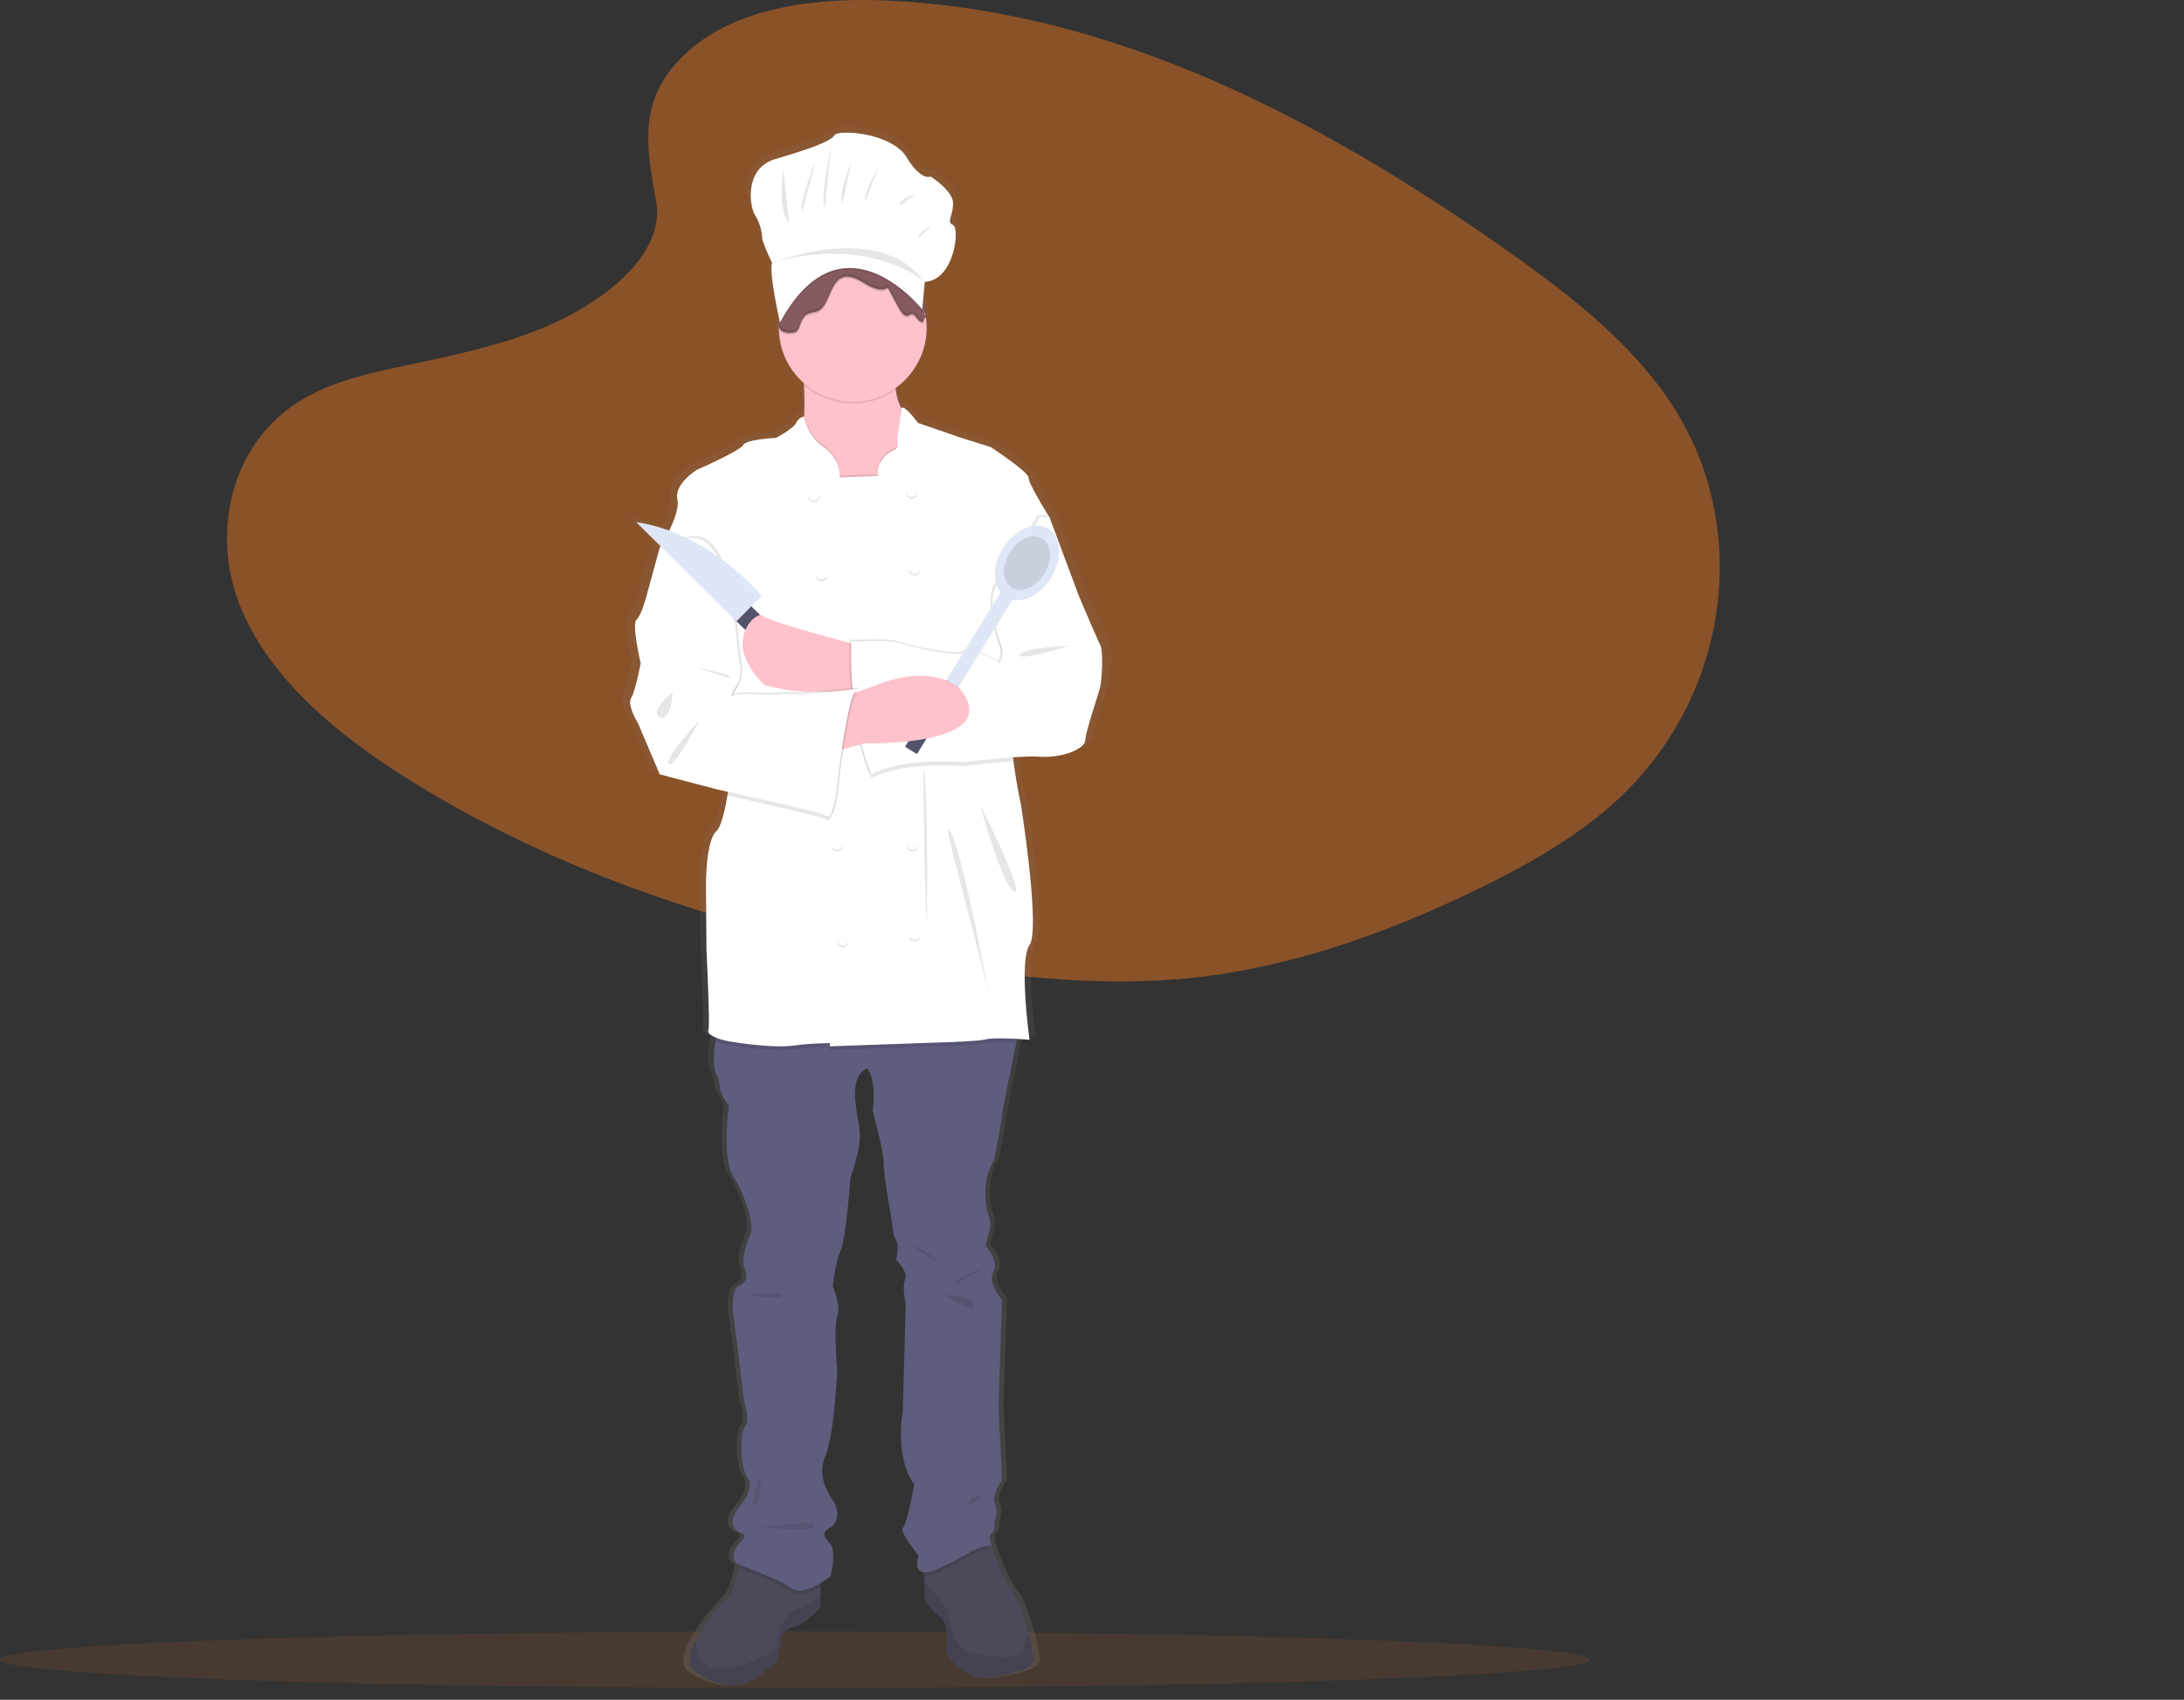 <?xml version="1.0" encoding="UTF-8" standalone="no"?>
<svg
   width="890.069"
   height="692.728"
   viewBox="0 0 890.069 692.728"
   role="img"
   artist="Katerina Limpitsouni"
   source="https://undraw.co/"
   version="1.1"
   id="svg195"
   sodipodi:docname="chef.svg"
   inkscape:version="1.2.2 (b0a8486541, 2022-12-01)"
   xmlns:inkscape="http://www.inkscape.org/namespaces/inkscape"
   xmlns:sodipodi="http://sodipodi.sourceforge.net/DTD/sodipodi-0.dtd"
   xmlns="http://www.w3.org/2000/svg"
   xmlns:svg="http://www.w3.org/2000/svg">
  <rect x="0" y="0" width="890.069" height="692.728" fill="#333333" stroke="none"/>
  <sodipodi:namedview
     id="namedview197"
     pagecolor="#ffffff"
     bordercolor="#000000"
     borderopacity="0.25"
     inkscape:showpageshadow="2"
     inkscape:pageopacity="0.0"
     inkscape:pagecheckerboard="0"
     inkscape:deskcolor="#d1d1d1"
     showgrid="false"
     inkscape:zoom="1.1909433"
     inkscape:cx="354.76081"
     inkscape:cy="479.45189"
     inkscape:window-width="1920"
     inkscape:window-height="1002"
     inkscape:window-x="0"
     inkscape:window-y="35"
     inkscape:window-maximized="1"
     inkscape:current-layer="svg195" />
  <defs
     id="defs9">
    <linearGradient
       id="ef5d85de-35d2-4357-9719-f86a6844cb01-651"
       x1="507.947"
       y1="790.481"
       x2="507.947"
       y2="154.92"
       gradientUnits="userSpaceOnUse"
       gradientTransform="translate(-154.965,-103.636)">
      <stop
         offset="0"
         stop-color="gray"
         stop-opacity="0.25"
         id="stop2" />
      <stop
         offset="0.535"
         stop-color="gray"
         stop-opacity="0.12"
         id="stop4" />
      <stop
         offset="1"
         stop-color="gray"
         stop-opacity="0.1"
         id="stop6" />
    </linearGradient>
  </defs>
  <title
     id="title11">Chef</title>
  <ellipse
     cx="324"
     cy="676.395"
     rx="324"
     ry="11.547"
     fill="#6c63ff"
     opacity="0.1"
     id="ellipse13"
     style="fill:#8a5229;fill-opacity:1;opacity:0.241" />
  <path
     d="m 280.357,20.964 c 20.641,-18.394 53.041,-22.143 82.533,-20.678 92.634,4.602 176.254,49.324 248.584,99.91 26.185,18.313 51.965,38.048 68.962,63.266 34.6,51.336 24.337,122.453 -23.776,164.745 -16.369,14.389 -36.213,25.419 -56.585,35.198 -36.222,17.386 -75.305,31.343 -116.416,35.316 -29.317,2.833 -58.995,0.53 -88.14,-3.423 -81.43,-11.044 -161.36,-35.463 -228.352,-77.243 -29.383,-18.324 -57.077,-41.106 -69.188,-70.75 -12.111,-29.644 -4.36,-67.21 25.643,-84.756 12.409,-7.257 27.245,-10.535 41.77,-13.612 21.38,-4.53 43.104,-8.996 62.398,-18.205 19.928,-9.512 43.526,-27.907 39.58,-48.962 -4.234,-22.591 -7.631,-42.431 12.987,-60.804 z"
     fill="#6c63ff"
     opacity="0.1"
     id="path15"
     style="opacity:1;fill:#8a5229;fill-opacity:1" />
  <path
     d="m 451.939,260.894 c -1.411,-2.731 -8.869,-19.702 -8.869,-19.702 l -12.497,-32.382 c 0,0 -8.869,-13.655 -8.869,-16.191 0,-2.536 -16.125,-12.68 -16.125,-12.68 0,0 -13.102,-3.901 -14.11,-4.292 -1.008,-0.39 -16.528,-5.524 -16.528,-5.524 0,0 -6.112,-8.037 -6.982,-5.938 l -7.6e-4,0.005 c -0.032,-0.053 -0.064,-0.099 -0.096,-0.154 a 20.75,20.75 0 0 1 -2.33,-7.514 c -0.033,-0.234 -0.062,-0.48 -0.091,-0.724 a 29.911,29.911 0 0 0 13.128,-24.628 29.511,29.511 0 0 0 -0.258,-3.828 2.684,2.684 0 0 1 0.347,-0.183 c 0.251,-0.109 0.187,-0.198 0.003,-0.29 0.063,-0.033 0.126,-0.068 0.19,-0.095 0.334,-0.145 0.111,-0.255 -0.212,-0.385 l 0.019,-0.01 c 0.455,-0.198 -0.12,-0.328 -0.582,-0.537 -0.025,-0.135 -0.048,-0.27 -0.075,-0.405 a 2.723,2.723 0 0 0 0.185,-0.804 c 0.041,0.02 0.078,0.042 0.122,0.061 a 3.414,3.414 0 0 0 -0.008,-1.526 2.684,2.684 0 0 1 -0.105,0.3 2.547,2.547 0 0 0 -1.173,-2.309 c -0.023,-0.02 -0.049,-0.042 -0.072,-0.062 l 0.855,-8.751 c 12.605,-0.596 14.816,-22.04 11.941,-23.231 -2.875,-1.191 0,-3.773 0,-8.935 0,-5.163 -9.509,-10.921 -9.509,-10.921 0,0 -3.98,1.986 -10.172,-7.942 -6.192,-9.928 -28.968,-11.516 -30.516,-8.935 -1.548,2.581 -11.72,5.957 -24.988,9.729 -13.268,3.773 -10.836,19.459 -8.624,22.834 a 19.266,19.266 0 0 1 3.096,9.332 c 0,1.986 4.202,10.325 4.202,10.325 -1.325,2.89 2.047,18.721 3.046,23.22 -0.016,0.138 -0.032,0.276 -0.046,0.415 -0.008,0.014 -0.02,0.025 -0.028,0.039 a 2.119,2.119 0 0 0 -0.129,0.226 2.589,2.589 0 0 0 -0.204,1.492 3.117,3.117 0 0 0 0.224,1.631 29.758,29.758 0 0 0 10.552,22.202 c 0.016,0.271 0.031,0.543 0.046,0.822 0.186,3.675 0.29,8.021 0.097,12.18 -0.01,0.213 -0.026,0.421 -0.037,0.633 a 4.759,4.759 0 0 0 -3.373,2.66 c -1.25,2.403 -8.506,6.11 -8.506,6.11 0,0 -12.699,0.585 -13.908,2.926 -1.209,2.341 -19.552,10.144 -19.552,10.144 0,0 -9.675,5.657 -8.264,12.094 0.737,3.364 -1.332,8.589 -3.477,12.815 a 60.857,60.857 0 0 0 -13.915,-3.47 l 10.276,9.831 c -0.215,0.336 -0.342,0.526 -0.342,0.526 l -5.845,20.678 c 0,0 -2.016,7.218 -4.031,8.973 -2.016,1.756 1.814,17.752 1.814,17.752 0,0 -2.217,11.314 -4.031,14.24 -1.814,2.926 2.822,10.144 2.822,10.144 l 9.272,21.068 24.591,6.242 c 0,0 1.639,0.347 4.287,0.914 q -0.125,0.755 -0.255,1.505 c -1.185,6.711 -2.741,12.883 -4.636,14.552 -4.636,4.097 -4.434,22.433 -4.434,22.433 l 0.202,25.945 c 0,0 1.613,31.992 0.806,33.162 -0.509,0.739 0.512,1.944 3.207,3.026 -0.077,0.482 -0.153,0.97 -0.224,1.468 -0.758,5.306 -1.096,11.361 0.645,14.037 a 10.665,10.665 0 0 1 1.209,4.682 c 0,2.536 3.83,7.803 3.83,7.803 0,0 -3.023,21.653 2.016,29.066 5.039,7.413 9.272,20.873 6.853,23.994 0,0 -4.233,9.168 -2.217,13.265 2.016,4.096 0,6.437 -2.62,7.413 -2.62,0.975 -2.395,8.973 -2.395,8.973 l 4.813,38.039 c 0,0 2.62,7.803 0.403,10.534 -2.217,2.731 -2.217,16.386 1.209,21.068 3.427,4.682 -4.838,13.265 -4.838,13.265 0,0 -5.039,7.218 3.023,9.559 0,0 1.613,0.39 -1.411,3.511 -3.024,3.121 -3.628,7.023 -1.613,8.388 a 9.225,9.225 0 0 0 1.307,0.649 c -0.075,0.462 -0.156,0.941 -0.251,1.45 -0.774,4.073 -2.233,9.379 -4.886,11.946 a 85.16,85.16 0 0 0 -13.198,17.588 c -2.765,5.244 -3.975,10.152 -0.911,12.453 7.256,5.462 16.528,7.218 21.971,5.072 5.442,-2.146 13.102,-8.778 13.102,-8.778 l 1.814,-7.608 c 0,0 -1.209,-4.682 4.838,-6.437 6.047,-1.756 11.691,-7.998 11.691,-7.998 v -10.112 a 42.853,42.853 0 0 0 4.233,-2.762 c 0,0 2.822,-9.949 0,-13.265 -2.822,-3.316 -3.83,-4.487 -0.202,-6.632 3.628,-2.146 4.12,-6.827 1.459,-10.924 -2.669,-4.097 -6.902,-10.144 -3.273,-18.727 3.628,-8.583 4.959,-34.918 4.959,-34.918 0,0 -1.693,-17.947 0,-22.043 1.693,-4.096 -1.935,-12.29 -1.935,-12.29 0,0 1.209,-10.144 3.427,-14.825 2.217,-4.682 4.031,-29.456 4.031,-29.456 0,0 4.031,-10.534 4.031,-17.361 0,-6.827 -6.249,-23.214 3.023,-27.505 0,0 4.031,3.511 2.419,17.556 0,0 4.636,16.386 4.636,21.458 0,5.072 3.427,23.409 3.427,23.409 0,0 0.403,5.852 1.814,7.998 1.411,2.146 0,7.998 0,7.998 0,0 5.241,4.877 3.83,7.998 -1.411,3.121 0.242,10.159 0.242,10.159 l -1.25,43.68 c 0,0 -3.628,18.727 4.838,30.041 0,0 -3.023,16.581 -4.838,17.752 -1.814,1.17 6.652,11.314 6.652,11.314 0,0 -2.346,6.571 2.419,6.894 v 10.858 a 23.198,23.198 0 0 0 6.652,7.413 c 4.434,3.121 2.62,13.85 2.62,13.85 0,0 5.644,13.655 20.56,10.729 14.916,-2.926 16.931,-4.292 16.125,-9.168 -0.29,-1.779 -0.935,-4.955 -1.862,-8.56 -1.604,-6.266 -4.064,-13.827 -7.006,-17.556 -4.636,-5.876 -8.466,-18.165 -8.466,-18.165 0,0 -1.814,-4.097 0,-5.462 1.814,-1.365 1.008,-3.901 1.008,-3.901 0,0 1.766,-5.072 0.177,-8.193 -1.588,-3.121 3.048,-9.559 3.048,-9.559 l -1.411,-30.041 1.411,-43.696 c 0,0 -6.249,-7.218 -3.628,-11.509 2.62,-4.292 -3.023,-10.339 -3.023,-10.339 0,0 -0.605,-0.195 1.008,-5.072 a 12.156,12.156 0 0 0 -0.403,-8.778 c 0,0 -3.427,-12.094 2.62,-21.263 0,0 2.62,-12.094 3.427,-18.337 0.556,-4.338 4.039,-20.545 6.112,-30.026 q 0.176,-0.804 0.337,-1.539 c 2.985,0.163 5.242,0.353 5.242,0.353 0,0 -4.636,-32.187 0,-38.819 4.636,-6.632 -3.628,-57.351 -3.628,-57.351 0,0 -1.975,-8.864 -3.193,-17.908 -0.07,-0.515 -0.133,-1.03 -0.197,-1.545 a 97.708,97.708 0 0 1 11.251,-0.25 c 9.675,0.585 19.149,-3.121 19.35,-6.828 0.202,-3.706 5.442,-18.337 6.249,-21.653 0.806,-3.316 1.411,-14.631 2e-5,-17.362 z"
     fill="url(#ef5d85de-35d2-4357-9719-f86a6844cb01-651)"
     id="path19"
     style="fill:url(#ef5d85de-35d2-4357-9719-f86a6844cb01-651)" />
  <path
     d="m 334.326,637.21 v 18.063 c 0,0 -5.438,6.215 -11.265,7.963 -5.827,1.748 -4.661,6.409 -4.661,6.409 l -1.748,7.575 c 0,0 -7.38,6.604 -12.624,8.74 -5.244,2.136 -14.178,0.388 -21.17,-5.05 -2.952,-2.292 -1.787,-7.178 0.878,-12.399 a 84.568,84.568 0 0 1 12.718,-17.511 c 2.556,-2.556 3.962,-7.839 4.708,-11.894 0.552,-3.038 0.73,-5.392 0.73,-5.392 z"
     fill="#4c495a"
     id="path21" />
  <path
     d="m 334.326,650.689 v 4.584 c 0,0 -5.438,6.215 -11.265,7.963 -5.827,1.748 -4.661,6.409 -4.661,6.409 l -1.748,7.575 c 0,0 -7.38,6.604 -12.624,8.74 -5.244,2.136 -14.178,0.388 -21.17,-5.05 -2.952,-2.292 -1.787,-7.178 0.878,-12.399 -0.124,5.485 1.499,11.646 9.416,11.428 a 40.104,40.104 0 0 0 23.501,-8.546 c 0,0 -0.194,-12.819 8.74,-15.732 a 27.213,27.213 0 0 0 8.934,-4.972 z"
     opacity="0.1"
     id="path23" />
  <path
     d="m 405.411,683.435 c -14.372,2.913 -19.811,-10.682 -19.811,-10.682 0,0 1.748,-10.682 -2.525,-13.79 a 22.92,22.92 0 0 1 -6.409,-7.38 v -17.868 l 17.48,-12.43 9.462,8.375 0.637,0.559 c 0,0 3.69,12.236 8.157,18.086 2.836,3.714 5.205,11.242 6.751,17.48 0.894,3.589 1.515,6.751 1.795,8.522 0.777,4.856 -1.165,6.215 -15.538,9.128 z"
     fill="#4c495a"
     id="path25" />
  <path
     d="m 405.411,683.435 c -14.372,2.913 -19.811,-10.682 -19.811,-10.682 0,0 1.748,-10.682 -2.525,-13.79 a 22.92,22.92 0 0 1 -6.409,-7.38 v -6.922 c 2.774,2.929 8.002,8.6 9.128,11.001 1.554,3.302 1.748,15.343 8.934,17.48 7.186,2.136 21.17,4.079 22.335,-1.36 a 30.3,30.3 0 0 1 2.09,-5.998 c 0.894,3.589 1.515,6.751 1.795,8.522 0.777,4.856 -1.165,6.215 -15.538,9.128 z"
     opacity="0.1"
     id="path27" />
  <path
     d="m 301.891,633.714 32.435,3.496 v 9.548 c -3.659,2.167 -8.903,4.467 -11.848,2.105 -4.351,-3.48 -17.286,-7.901 -21.318,-9.758 0.552,-3.038 0.73,-5.392 0.73,-5.392 z"
     opacity="0.1"
     id="path29" />
  <path
     d="m 404.245,631.772 c -4.467,-1.554 -12.43,5.244 -22.918,9.517 a 10.917,10.917 0 0 1 -4.661,1.041 v -8.616 l 17.48,-12.43 9.462,8.375 a 11.814,11.814 0 0 0 0.637,2.113 z"
     opacity="0.1"
     id="path31" />
  <path
     d="m 415.704,417.934 c 0,0 -0.614,2.859 -1.492,7.007 -1.997,9.439 -5.353,25.575 -5.889,29.895 -0.777,6.215 -3.302,18.257 -3.302,18.257 -5.827,9.128 -2.525,21.17 -2.525,21.17 a 12.468,12.468 0 0 1 0.388,8.74 c -1.554,4.856 -0.971,5.05 -0.971,5.05 0,0 5.438,6.021 2.913,10.294 -2.525,4.273 3.496,11.459 3.496,11.459 l -1.36,43.506 1.36,29.91 c 0,0 -4.467,6.409 -2.937,9.517 1.53,3.108 -0.171,8.157 -0.171,8.157 0,0 0.777,2.525 -0.971,3.884 -1.748,1.36 0,5.438 0,5.438 -4.467,-1.554 -12.43,5.244 -22.918,9.517 -10.488,4.273 -6.992,-5.827 -6.992,-5.827 0,0 -8.157,-10.1 -6.409,-11.265 1.748,-1.165 4.661,-17.674 4.661,-17.674 -8.157,-11.265 -4.661,-29.91 -4.661,-29.91 l 1.204,-43.49 c 0,0 -1.593,-7.007 -0.233,-10.115 1.36,-3.108 -3.69,-7.963 -3.69,-7.963 0,0 1.36,-5.827 0,-7.963 -1.36,-2.136 -1.748,-7.963 -1.748,-7.963 0,0 -3.302,-18.257 -3.302,-23.307 0,-5.05 -4.467,-21.364 -4.467,-21.364 1.554,-13.984 -2.331,-17.48 -2.331,-17.48 -8.934,4.273 -2.913,20.587 -2.913,27.385 0,6.798 -3.884,17.286 -3.884,17.286 0,0 -1.748,24.666 -3.884,29.327 -2.136,4.661 -3.302,14.761 -3.302,14.761 0,0 3.496,8.157 1.865,12.236 -1.631,4.079 0,21.947 0,21.947 0,0 -1.282,26.22 -4.778,34.766 -3.496,8.546 0.583,14.567 3.154,18.645 2.564,4.079 2.09,8.74 -1.406,10.876 -3.496,2.136 -2.525,3.302 0.194,6.604 2.719,3.302 0,13.207 0,13.207 0,0 -11.071,8.74 -15.926,4.856 -4.856,-3.884 -20.393,-8.934 -22.335,-10.294 -1.942,-1.36 -1.36,-5.244 1.554,-8.352 2.913,-3.108 1.36,-3.496 1.36,-3.496 -7.769,-2.331 -2.913,-9.517 -2.913,-9.517 0,0 7.963,-8.546 4.661,-13.207 -3.302,-4.661 -3.302,-18.257 -1.165,-20.976 2.136,-2.719 -0.388,-10.488 -0.388,-10.488 l -4.638,-37.873 c 0,0 -0.218,-7.963 2.307,-8.934 2.525,-0.971 4.467,-3.302 2.525,-7.38 -1.942,-4.079 2.136,-13.207 2.136,-13.207 2.331,-3.108 -1.748,-16.509 -6.604,-23.889 -4.856,-7.38 -1.942,-28.939 -1.942,-28.939 0,0 -3.69,-5.244 -3.69,-7.769 a 10.883,10.883 0 0 0 -1.165,-4.661 c -1.678,-2.665 -1.352,-8.693 -0.622,-13.976 0.707,-5.112 1.787,-9.525 1.787,-9.525 z"
     fill="#5f5d7e"
     id="path33" />
  <path
     d="m 377.637,197.881 -38.262,8.934 c 0,0 -18.839,-15.926 -14.178,-24.472 1.6,-2.937 2.307,-7.948 2.548,-13.246 0.186,-4.141 0.085,-8.468 -0.093,-12.127 -0.272,-5.291 -0.707,-9.198 -0.707,-9.198 0,0 39.233,-22.141 37.873,0 a 56.554,56.554 0 0 0 0.256,11.063 21.15,21.15 0 0 0 2.245,7.481 c 2.098,3.737 4.685,3.791 4.685,3.791 z"
     fill="#fdc2cc"
     id="path35" />
  <path
     d="m 365.075,158.835 a 30.092,30.092 0 0 1 -37.423,-1.865 c -0.272,-5.291 -0.707,-9.198 -0.707,-9.198 0,0 39.233,-22.141 37.873,0 a 56.554,56.554 0 0 0 0.256,11.063 z"
     opacity="0.1"
     id="path37" />
  <circle
     cx="347.533"
     cy="133.594"
     r="30.104"
     fill="#fdc2cc"
     id="circle39" />
  <path
     d="m 377.637,197.881 -38.262,8.934 c 0,0 -18.839,-15.926 -14.178,-24.472 1.6,-2.937 2.307,-7.948 2.548,-13.246 a 19.519,19.519 0 0 0 6.969,11.692 c 8.74,5.827 7.38,13.013 7.38,13.013 l 15.732,-0.583 c -0.971,-6.409 4.856,-9.905 6.798,-10.682 1.942,-0.777 0.971,-4.273 0.971,-4.273 l 1.725,-11.949 c 2.098,3.737 4.685,3.791 4.685,3.791 z"
     opacity="0.1"
     id="path41" />
  <path
     d="m 415.704,417.934 c 0,0 -0.614,2.859 -1.492,7.007 -4.226,-0.225 -9.812,-0.388 -12.298,0.179 -4.273,0.971 -21.364,1.36 -21.364,1.36 l -42.34,1.499 v -1.305 a 124.839,124.839 0 0 0 -14.567,0.971 c -7.186,0.971 -18.451,-0.388 -25.637,-1.554 a 27.605,27.605 0 0 1 -6.448,-1.74 c 0.707,-5.112 1.787,-9.525 1.787,-9.525 z"
     opacity="0.1"
     id="path43" />
  <path
     d="m 412.403,294.603 c -0.614,3.628 -0.163,9.641 0.614,15.577 1.173,9.004 3.076,17.83 3.076,17.83 0,0 7.963,50.498 3.496,57.101 -4.467,6.604 0,38.65 0,38.65 0,0 -13.401,-1.165 -17.674,-0.194 -4.273,0.971 -21.364,1.36 -21.364,1.36 l -42.34,1.499 v -1.305 a 124.839,124.839 0 0 0 -14.567,0.971 c -7.186,0.971 -18.451,-0.388 -25.637,-1.554 -7.186,-1.165 -10.1,-3.496 -9.323,-4.661 0.777,-1.165 -0.777,-33.018 -0.777,-33.018 l -0.194,-25.831 c 0,0 -0.194,-18.257 4.273,-22.335 1.826,-1.663 3.325,-7.808 4.467,-14.489 1.639,-9.672 2.525,-20.471 2.525,-20.471 l -29.522,-79.048 -0.583,-1.554 c 0,0 8.546,-13.207 7.186,-19.616 -1.36,-6.409 7.963,-12.042 7.963,-12.042 0,0 17.674,-7.769 18.839,-10.1 1.165,-2.331 13.401,-2.913 13.401,-2.913 0,0 6.992,-3.69 8.196,-6.083 a 4.594,4.594 0 0 1 3.255,-2.649 19.56,19.56 0 0 0 7,11.84 c 8.74,5.827 7.38,13.013 7.38,13.013 l 15.732,-0.583 c -0.971,-6.409 4.856,-9.905 6.798,-10.682 1.942,-0.777 0.971,-4.273 0.971,-4.273 l 1.818,-12.578 c 0.839,-2.09 6.728,5.912 6.728,5.912 0,0 14.955,5.112 15.926,5.5 0.971,0.388 13.596,4.273 13.596,4.273 0,0 15.538,10.1 15.538,12.624 0,2.525 8.546,16.12 8.546,16.12 0,0 -0.101,0.544 -0.287,1.538 -1.973,10.705 -13.634,73.82 -15.056,82.171 z"
     fill="#6c63ff"
     id="path45"
     style="fill:#ffffff;fill-opacity:1" />
  <path
     d="m 350.252,263.139 c 0,0 -33.6,-8.934 -36.902,-11.071 -3.302,-2.136 -22.724,10.294 0.971,27.191 0,0 28.974,6.021 36.726,0 7.751,-6.021 -0.795,-16.12 -0.795,-16.12 z"
     fill="#fdc2cc"
     id="path47" />
  <path
     d="m 422.891,209.923 4.079,0.194 12.042,32.241 c 0,0 7.186,16.897 8.546,19.616 1.36,2.719 0.777,13.984 0,17.286 -0.777,3.302 -5.827,17.868 -6.021,21.559 -0.194,3.69 -9.323,7.38 -18.645,6.798 -9.323,-0.583 -31.075,2.331 -31.075,2.331 0,0 -23.231,-2.428 -37.485,4.856 0,0 -9.128,-18.839 -8.157,-53.994 0,0 16.12,-0.971 20.199,0.583 4.079,1.554 23.889,6.021 26.414,3.69 2.525,-2.331 13.984,4.273 13.984,4.273 a 9.843,9.843 0 0 0 0,-8.157 c -1.942,-4.661 -5.244,-19.228 -0.971,-23.889 4.273,-4.661 17.091,-27.385 17.091,-27.385 z"
     opacity="0.1"
     id="path49" />
  <path
     d="m 413.016,310.18 c -9.641,0.653 -20.424,2.098 -20.424,2.098 0,0 -23.229,-2.432 -37.485,4.856 0,0 -9.128,-18.839 -8.157,-53.994 0,0 16.12,-0.971 20.199,0.583 4.079,1.554 23.889,6.021 26.414,3.69 2.525,-2.331 13.984,4.273 13.984,4.273 a 9.843,9.843 0 0 0 0,-8.157 c -1.942,-4.661 -5.244,-19.228 -0.971,-23.889 4.273,-4.661 17.091,-27.385 17.091,-27.385 l 3.791,0.179 c -1.973,10.706 -13.634,73.82 -15.056,82.171 -0.614,3.628 -0.163,9.641 0.614,15.577 z"
     opacity="0.1"
     id="path51" />
  <path
     d="m 423.667,210.7 4.079,0.194 12.042,32.241 c 0,0 7.186,16.897 8.546,19.616 1.36,2.719 0.777,13.984 0,17.286 -0.777,3.302 -5.827,17.868 -6.021,21.559 -0.194,3.69 -9.323,7.38 -18.645,6.798 -9.323,-0.583 -31.075,2.331 -31.075,2.331 0,0 -23.231,-2.428 -37.485,4.856 0,0 -9.128,-18.839 -8.157,-53.994 0,0 16.12,-0.971 20.199,0.583 4.079,1.554 23.889,6.021 26.414,3.69 2.525,-2.331 13.984,4.273 13.984,4.273 a 9.843,9.843 0 0 0 0,-8.157 c -1.942,-4.661 -5.244,-19.228 -0.971,-23.889 4.273,-4.661 17.092,-27.385 17.092,-27.385 z"
     fill="#6c63ff"
     id="path53"
     style="fill:#ffffff;fill-opacity:1" />
  <rect
     x="-479.497"
     y="-38.361"
     width="5.7"
     height="51.3"
     transform="rotate(-148.235)"
     fill="#dfe6f5"
     id="rect55" />
  <ellipse
     cx="25.252"
     cy="476.647"
     rx="16.416"
     ry="11.514"
     transform="rotate(-58.235)"
     fill="#dfe6f5"
     id="ellipse57" />
  <ellipse
     cx="25.252"
     cy="476.647"
     rx="11.783"
     ry="8.265"
     transform="rotate(-58.235)"
     opacity="0.1"
     id="ellipse59" />
  <rect
     x="-479.497"
     y="-64.581"
     width="5.7"
     height="31.92"
     transform="rotate(-148.235)"
     fill="#53526b"
     id="rect61" />
  <path
     d="m 340.346,306.257 11.848,-3.302 c 0,0 58.461,1.554 38.844,-22.53 0,0 -10.294,-9.905 -31.852,-1.942 -21.559,7.963 -27.579,8.934 -27.579,8.934 z"
     fill="#fdc2cc"
     id="path63" />
  <circle
     cx="331.606"
     cy="202.348"
     r="2.331"
     opacity="0.1"
     id="circle65" />
  <circle
     cx="371.616"
     cy="200.989"
     r="2.331"
     opacity="0.1"
     id="circle67" />
  <circle
     cx="331.606"
     cy="201.571"
     r="2.331"
     fill="#ffffff"
     id="circle69" />
  <circle
     cx="334.908"
     cy="234.589"
     r="2.331"
     opacity="0.1"
     id="circle71" />
  <circle
     cx="372.781"
     cy="232.258"
     r="2.331"
     opacity="0.1"
     id="circle73" />
  <circle
     cx="334.908"
     cy="233.812"
     r="2.331"
     fill="#ffffff"
     id="circle75" />
  <circle
     cx="371.81"
     cy="344.726"
     r="2.331"
     opacity="0.1"
     id="circle77" />
  <circle
     cx="341.137"
     cy="344.726"
     r="2.331"
     opacity="0.1"
     id="circle79" />
  <circle
     cx="371.81"
     cy="343.949"
     r="2.331"
     fill="#ffffff"
     id="circle81" />
  <circle
     cx="343.467"
     cy="383.751"
     r="2.331"
     opacity="0.1"
     id="circle83" />
  <circle
     cx="372.781"
     cy="381.42"
     r="2.331"
     opacity="0.1"
     id="circle85" />
  <circle
     cx="343.467"
     cy="382.974"
     r="2.331"
     fill="#ffffff"
     id="circle87" />
  <circle
     cx="341.137"
     cy="343.949"
     r="2.331"
     fill="#ffffff"
     id="circle89" />
  <circle
     cx="372.781"
     cy="380.643"
     r="2.331"
     fill="#ffffff"
     id="circle91" />
  <circle
     cx="371.616"
     cy="200.212"
     r="2.331"
     fill="#ffffff"
     id="circle93" />
  <circle
     cx="372.781"
     cy="231.481"
     r="2.331"
     fill="#ffffff"
     id="circle95" />
  <path
     d="m 376.277,313.249 c 0,0 0.388,53.217 1.554,62.734 0,0 0.423,-60.225 -1.554,-62.734 z"
     opacity="0.1"
     id="path97" />
  <path
     d="m 386.183,337.915 c -0.801,0 15.926,62.345 16.703,66.812 0.777,4.467 -12.042,-66.812 -16.703,-66.812 z"
     opacity="0.1"
     id="path99" />
  <path
     d="m 399.39,327.815 c 0,0.583 9.323,33.795 13.984,35.543 4.661,1.748 -13.984,-35.543 -13.984,-35.543 z"
     opacity="0.1"
     id="path101" />
  <path
     d="m 436.098,263.139 c 0,0 -19.811,0.883 -20.393,3.743 -0.583,2.86 20.393,-3.743 20.393,-3.743 z"
     opacity="0.1"
     id="path103" />
  <path
     d="m 401.138,516.404 c 0,0 -14.178,6.021 -12.042,6.409 2.136,0.388 12.042,-6.409 12.042,-6.409 z"
     opacity="0.1"
     id="path105" />
  <path
     d="m 371.81,507.47 c -0.552,-1.242 9.517,5.05 9.517,5.827 0,0.777 -8.74,-4.079 -9.517,-5.827 z"
     opacity="0.1"
     id="path107" />
  <path
     d="m 385.017,527.863 c 0,0 11.071,-0.559 11.848,3.702 0.777,4.261 -11.848,-3.702 -11.848,-3.702 z"
     opacity="0.1"
     id="path109" />
  <path
     d="m 305.387,527.839 c 0,0 12.042,-2.355 13.013,0 0.971,2.355 -13.013,0 -13.013,0 z"
     opacity="0.1"
     id="path111" />
  <path
     d="m 309.854,601.085 c 0,0 0.79,9.905 -2.13,12.236 -2.92,2.331 2.13,-12.236 2.13,-12.236 z"
     opacity="0.1"
     id="path113" />
  <path
     d="m 308.383,622.061 c 3.801,0.388 23.806,-3.108 23.612,0 -0.194,3.108 -23.612,0 -23.612,0 z"
     opacity="0.1"
     id="path115" />
  <path
     d="m 400.167,610.019 c 0,0 -6.823,-1.049 -5.159,3.554 z"
     opacity="0.1"
     id="path117" />
  <path
     d="m 273.34,222.353 h -3.69 l -5.632,20.587 c 0,0 -1.942,7.186 -3.884,8.934 -1.942,1.748 1.748,17.674 1.748,17.674 0,0 -2.136,11.265 -3.884,14.178 -1.748,2.913 2.719,10.1 2.719,10.1 l 8.934,20.976 23.695,6.215 c 0,0 41.758,9.128 43.7,10.488 1.942,1.36 3.69,-0.583 5.05,-13.207 1.36,-12.624 5.05,-37.096 7.963,-38.262 0,0 -23.307,2.525 -25.249,2.136 -1.942,-0.388 -11.265,0.194 -11.265,0.194 0,0 -12.236,-0.777 -14.178,0.388 -1.942,1.165 2.525,-5.641 2.525,-5.641 a 18.731,18.731 0 0 0 0,-9.508 c -1.36,-5.244 -2.136,-64.676 -28.551,-45.254 z"
     opacity="0.1"
     id="path119" />
  <path
     d="m 349.281,282.367 c -2.913,1.165 -6.604,25.637 -7.963,38.262 -1.36,12.624 -3.108,14.567 -5.05,13.207 -1.577,-1.103 -29.413,-7.334 -39.815,-9.633 1.639,-9.672 2.525,-20.471 2.525,-20.471 l -29.522,-79.048 h 3.108 c 26.414,-19.422 27.191,40.01 28.551,45.254 a 18.736,18.736 0 0 1 0,9.509 c 0,0 -4.467,6.806 -2.525,5.64 1.942,-1.165 14.178,-0.388 14.178,-0.388 0,0 9.323,-0.583 11.265,-0.194 1.942,0.388 25.249,-2.136 25.249,-2.136 z"
     opacity="0.1"
     id="path121" />
  <path
     d="m 272.563,223.13 h -3.69 l -5.632,20.587 c 0,0 -1.942,7.186 -3.884,8.934 -1.942,1.748 1.748,17.674 1.748,17.674 0,0 -2.136,11.265 -3.884,14.178 -1.748,2.913 2.719,10.1 2.719,10.1 l 8.934,20.976 23.695,6.215 c 0,0 41.758,9.128 43.7,10.488 1.942,1.36 3.69,-0.583 5.05,-13.207 1.36,-12.624 5.05,-37.096 7.963,-38.262 0,0 -23.307,2.525 -25.249,2.136 -1.942,-0.388 -11.265,0.194 -11.265,0.194 0,0 -12.236,-0.777 -14.178,0.388 -1.942,1.165 2.525,-5.641 2.525,-5.641 a 18.731,18.731 0 0 0 0,-9.508 c -1.36,-5.244 -2.136,-64.676 -28.551,-45.254 z"
     fill="#6c63ff"
     id="path123"
     style="fill:#ffffff;fill-opacity:1" />
  <path
     d="m 285.188,293.438 c 0,0 -10.682,20.199 -12.624,17.868 -1.942,-2.331 12.624,-17.868 12.624,-17.868 z"
     opacity="0.1"
     id="path125" />
  <path
     d="m 274.117,281.936 c 0,0 -9.905,8.2 -5.244,10.337 4.661,2.136 5.244,-10.337 5.244,-10.337 z"
     opacity="0.1"
     id="path127" />
  <path
     d="m 283.44,271.879 c 0.777,0.194 14.372,2.894 14.567,4.069 0.194,1.175 -14.567,-4.069 -14.567,-4.069 z"
     opacity="0.1"
     id="path129" />
  <path
     d="m 377.722,129.601 a 2.002,2.002 0 0 0 -1.328,2.082 c -0.792,0.699 -1.903,-0.124 -2.548,-1.018 -0.653,-0.886 -1.391,-1.981 -2.377,-1.857 a 8.534,8.534 0 0 0 -1.36,0.567 c -1.554,0.497 -2.867,-1.328 -3.737,-2.929 q -2.272,-4.207 -4.545,-8.406 c -3.038,1.764 -6.627,-0.086 -9.641,-1.911 -3.014,-1.826 -6.604,-3.682 -9.649,-1.919 -4.467,2.579 -4.63,11.179 -9.261,13.3 -1.492,0.684 -3.224,0.536 -4.607,1.476 -1.367,0.932 -2.105,2.727 -2.719,4.444 a 4.707,4.707 0 0 1 -1.523,2.509 3.345,3.345 0 0 1 -1.569,0.381 6.732,6.732 0 0 1 -4.04,-0.567 3.414,3.414 0 0 1 -1.398,-4.04 2.114,2.114 0 0 1 0.124,-0.225 14.137,14.137 0 0 0 1.336,-1.919 c 0.466,-1.235 -0.202,-2.672 -0.054,-4.009 0.241,-2.284 2.657,-3.488 3.069,-5.733 0.171,-0.878 -0.008,-1.818 0.155,-2.704 a 2.458,2.458 0 0 1 0.093,-0.342 l -1.422,0.979 c 1.593,-1.857 2.393,-4.436 3.558,-6.689 a 20.6,20.6 0 0 1 12.57,-10.232 c 5.065,-1.476 10.418,-1.072 15.53,0.179 a 51.14,51.14 0 0 1 13.821,5.695 13.715,13.715 0 0 1 4.024,3.271 25.192,25.192 0 0 1 2.385,4.405 c 1.507,3.123 5.625,6.013 2.346,6.448 -2.727,0.365 -0.241,2.276 1.189,3.566 a 3.708,3.708 0 0 1 0.823,0.901 3.226,3.226 0 0 1 -0.171,3.115 c -0.552,0.699 1.686,0.839 0.925,1.181 z"
     opacity="0.1"
     id="path131" />
  <path
     d="m 377.722,128.824 a 2.002,2.002 0 0 0 -1.328,2.082 c -0.792,0.699 -1.903,-0.124 -2.548,-1.018 -0.653,-0.886 -1.391,-1.981 -2.377,-1.857 a 8.533,8.533 0 0 0 -1.36,0.567 c -1.554,0.497 -2.867,-1.328 -3.737,-2.929 q -2.272,-4.207 -4.545,-8.406 c -3.038,1.764 -6.627,-0.085 -9.641,-1.911 -3.014,-1.826 -6.604,-3.682 -9.649,-1.919 -4.467,2.579 -4.63,11.179 -9.261,13.3 -1.492,0.684 -3.224,0.536 -4.607,1.476 -1.367,0.932 -2.105,2.727 -2.719,4.444 a 4.707,4.707 0 0 1 -1.523,2.509 3.345,3.345 0 0 1 -1.569,0.381 6.733,6.733 0 0 1 -4.04,-0.567 3.414,3.414 0 0 1 -1.398,-4.04 2.114,2.114 0 0 1 0.124,-0.225 14.137,14.137 0 0 0 1.336,-1.919 c 0.466,-1.235 -0.202,-2.672 -0.054,-4.009 0.241,-2.284 2.657,-3.488 3.069,-5.733 0.171,-0.878 -0.008,-1.818 0.155,-2.704 a 2.458,2.458 0 0 1 0.093,-0.342 l -1.422,0.979 c 1.593,-1.857 2.393,-4.436 3.558,-6.689 a 20.6,20.6 0 0 1 12.57,-10.232 c 5.065,-1.476 10.418,-1.072 15.53,0.179 a 51.14,51.14 0 0 1 13.821,5.695 13.715,13.715 0 0 1 4.024,3.271 25.192,25.192 0 0 1 2.385,4.405 c 1.507,3.123 5.625,6.013 2.346,6.448 -2.727,0.365 -0.241,2.276 1.189,3.566 a 3.708,3.708 0 0 1 0.823,0.901 3.226,3.226 0 0 1 -0.171,3.115 c -0.552,0.699 1.686,0.839 0.925,1.181 z"
     fill="#865a61"
     id="path133" />
  <path
     d="m 376.145,123.626 -0.311,3.271 c 0,0 -32.598,-41.315 -57.956,5.337 0,0 -0.124,-0.567 -0.334,-1.523 a 14.137,14.137 0 0 0 1.336,-1.919 c 0.466,-1.235 -0.202,-2.672 -0.054,-4.009 0.241,-2.284 2.657,-3.488 3.069,-5.733 0.171,-0.878 -0.008,-1.818 0.155,-2.704 a 2.458,2.458 0 0 1 0.093,-0.342 l -1.422,0.979 c 1.593,-1.857 2.393,-4.436 3.558,-6.689 a 20.6,20.6 0 0 1 12.57,-10.232 c 5.065,-1.476 10.418,-1.072 15.53,0.179 a 51.14,51.14 0 0 1 13.821,5.695 13.715,13.715 0 0 1 4.024,3.271 25.192,25.192 0 0 1 2.385,4.405 c 1.507,3.123 5.625,6.013 2.346,6.448 -2.727,0.365 -0.241,2.276 1.189,3.566 z"
     opacity="0.1"
     id="path135" />
  <g
     opacity="0.1"
     id="g147">
    <path
       d="m 531.915,232.036 a 1.574,1.574 0 0 0 -0.37,1.345 c -0.792,0.699 -1.903,-0.124 -2.548,-1.018 -0.653,-0.886 -1.391,-1.981 -2.377,-1.857 a 8.533,8.533 0 0 0 -1.36,0.567 c -1.554,0.497 -2.867,-1.328 -3.737,-2.929 q -2.272,-4.207 -4.545,-8.406 c -3.038,1.764 -6.627,-0.086 -9.641,-1.911 -3.014,-1.826 -6.604,-3.682 -9.649,-1.919 -4.467,2.579 -4.63,11.179 -9.261,13.3 -1.492,0.684 -3.224,0.536 -4.607,1.476 -1.367,0.932 -2.105,2.727 -2.719,4.444 a 4.707,4.707 0 0 1 -1.523,2.509 3.345,3.345 0 0 1 -1.569,0.381 6.733,6.733 0 0 1 -4.04,-0.567 3.634,3.634 0 0 1 -1.514,-2.136 3.493,3.493 0 0 0 1.514,3.689 6.732,6.732 0 0 0 4.04,0.567 3.345,3.345 0 0 0 1.569,-0.381 4.707,4.707 0 0 0 1.523,-2.509 c 0.614,-1.717 1.352,-3.512 2.719,-4.444 1.383,-0.94 3.115,-0.792 4.607,-1.476 4.63,-2.121 4.793,-10.721 9.261,-13.3 3.045,-1.764 6.635,0.093 9.649,1.919 3.014,1.826 6.604,3.675 9.641,1.911 q 2.272,4.195 4.545,8.406 c 0.87,1.6 2.183,3.426 3.737,2.929 a 8.533,8.533 0 0 1 1.36,-0.567 c 0.987,-0.124 1.725,0.971 2.377,1.857 0.645,0.893 1.756,1.717 2.548,1.018 a 2.002,2.002 0 0 1 1.328,-2.082 c 0.606,-0.272 -0.683,-0.417 -0.959,-0.816 z"
       transform="translate(-154.965,-103.636)"
       id="path137" />
    <path
       d="m 529.374,224.275 a 2.813,2.813 0 0 1 0.734,-0.185 c 1.445,-0.192 1.452,-0.862 0.879,-1.817 a 2.272,2.272 0 0 1 -0.879,0.264 c -1.56,0.209 -1.412,0.924 -0.734,1.739 z"
       transform="translate(-154.965,-103.636)"
       id="path139" />
    <path
       d="m 532.351,230.782 a 3.51,3.51 0 0 0 -0.008,-1.519 2.241,2.241 0 0 1 -0.394,0.855 c -0.243,0.308 0.056,0.508 0.402,0.664 z"
       transform="translate(-154.965,-103.636)"
       id="path141" />
    <path
       d="m 474.023,228.544 c -0.017,0.089 -0.035,0.177 -0.045,0.269 a 8.912,8.912 0 0 0 0.152,2.088 7.349,7.349 0 0 0 -0.107,-2.357 z"
       transform="translate(-154.965,-103.636)"
       id="path143" />
    <path
       d="m 477.177,219.066 a 11.268,11.268 0 0 1 -1.303,1.947 l 1.254,-0.863 a 8.688,8.688 0 0 1 0.05,-1.084 z"
       transform="translate(-154.965,-103.636)"
       id="path145" />
  </g>
  <path
     d="m 317.877,131.457 c 0,0 -4.688,-20.956 -3.196,-24.316 0,0 -4.048,-8.303 -4.048,-10.28 a 19.631,19.631 0 0 0 -2.983,-9.292 c -2.131,-3.361 -4.475,-18.979 8.31,-22.735 12.785,-3.756 22.586,-7.117 24.078,-9.687 1.492,-2.57 23.438,-0.988 29.405,8.896 5.966,9.885 9.802,7.908 9.802,7.908 0,0 9.162,5.733 9.162,10.873 0,5.14 -2.77,7.71 0,8.896 2.77,1.186 0.639,22.537 -11.506,23.13 l -1.065,11.269 c 0,0 -32.601,-41.318 -57.957,5.338 z"
     fill="#6c63ff"
     id="path149"
     style="fill:#ffffff;fill-opacity:1" />
  <path
     d="m 319.273,68.918 c 0,0 -2.816,16.509 2.331,22.044 z"
     opacity="0.1"
     id="path151" />
  <path
     d="m 332.48,65.131 c 0,0 -7.186,17.674 -5.438,21.073 z"
     opacity="0.1"
     id="path153" />
  <path
     d="m 338.696,59.498 c 0,0 -4.856,23.015 -2.525,24.86 z"
     opacity="0.1"
     id="path155" />
  <path
     d="m 347.047,65.713 c 0,0 -6.021,14.761 -3.593,16.8 z"
     opacity="0.1"
     id="path157" />
  <path
     d="m 358.409,67.461 c 0,0 -7.089,12.042 -5.632,14.178 z"
     opacity="0.1"
     id="path159" />
  <path
     d="m 372.976,79.212 c 0,0 -7.575,2.039 -6.021,4.467 z"
     opacity="0.1"
     id="path161" />
  <path
     d="m 380.162,91.739 c 0,0 -6.798,3.302 -5.535,5.05 z"
     opacity="0.1"
     id="path163" />
  <path
     d="m 314.681,107.141 c 0,0 43.419,-17.636 62.218,7.71 -10e-6,4e-5 -22.82,-19.402 -62.218,-7.71 z"
     opacity="0.1"
     id="path165" />
  <polygon
     points="300.365,253.411 298.991,252.052 305.041,245.932 322.146,262.84 316.096,268.961 "
     fill="#53526b"
     id="polygon167" />
  <path
     d="m 259.301,212.818 c 0,0 26.479,2.253 51.124,29.993 l -10.272,10.391 z"
     fill="#dfe6f5"
     id="path169" />
  <path
     d="m 338.724,262.417 c 0,0 -25.45,-9.278 -27.951,-11.496 -2.501,-2.219 -17.212,10.689 0.736,28.236 0,0 21.947,6.252 27.818,0 5.871,-6.252 -0.602,-16.74 -0.602,-16.74 z"
     fill="#fdc2cc"
     id="path171" />
</svg>
